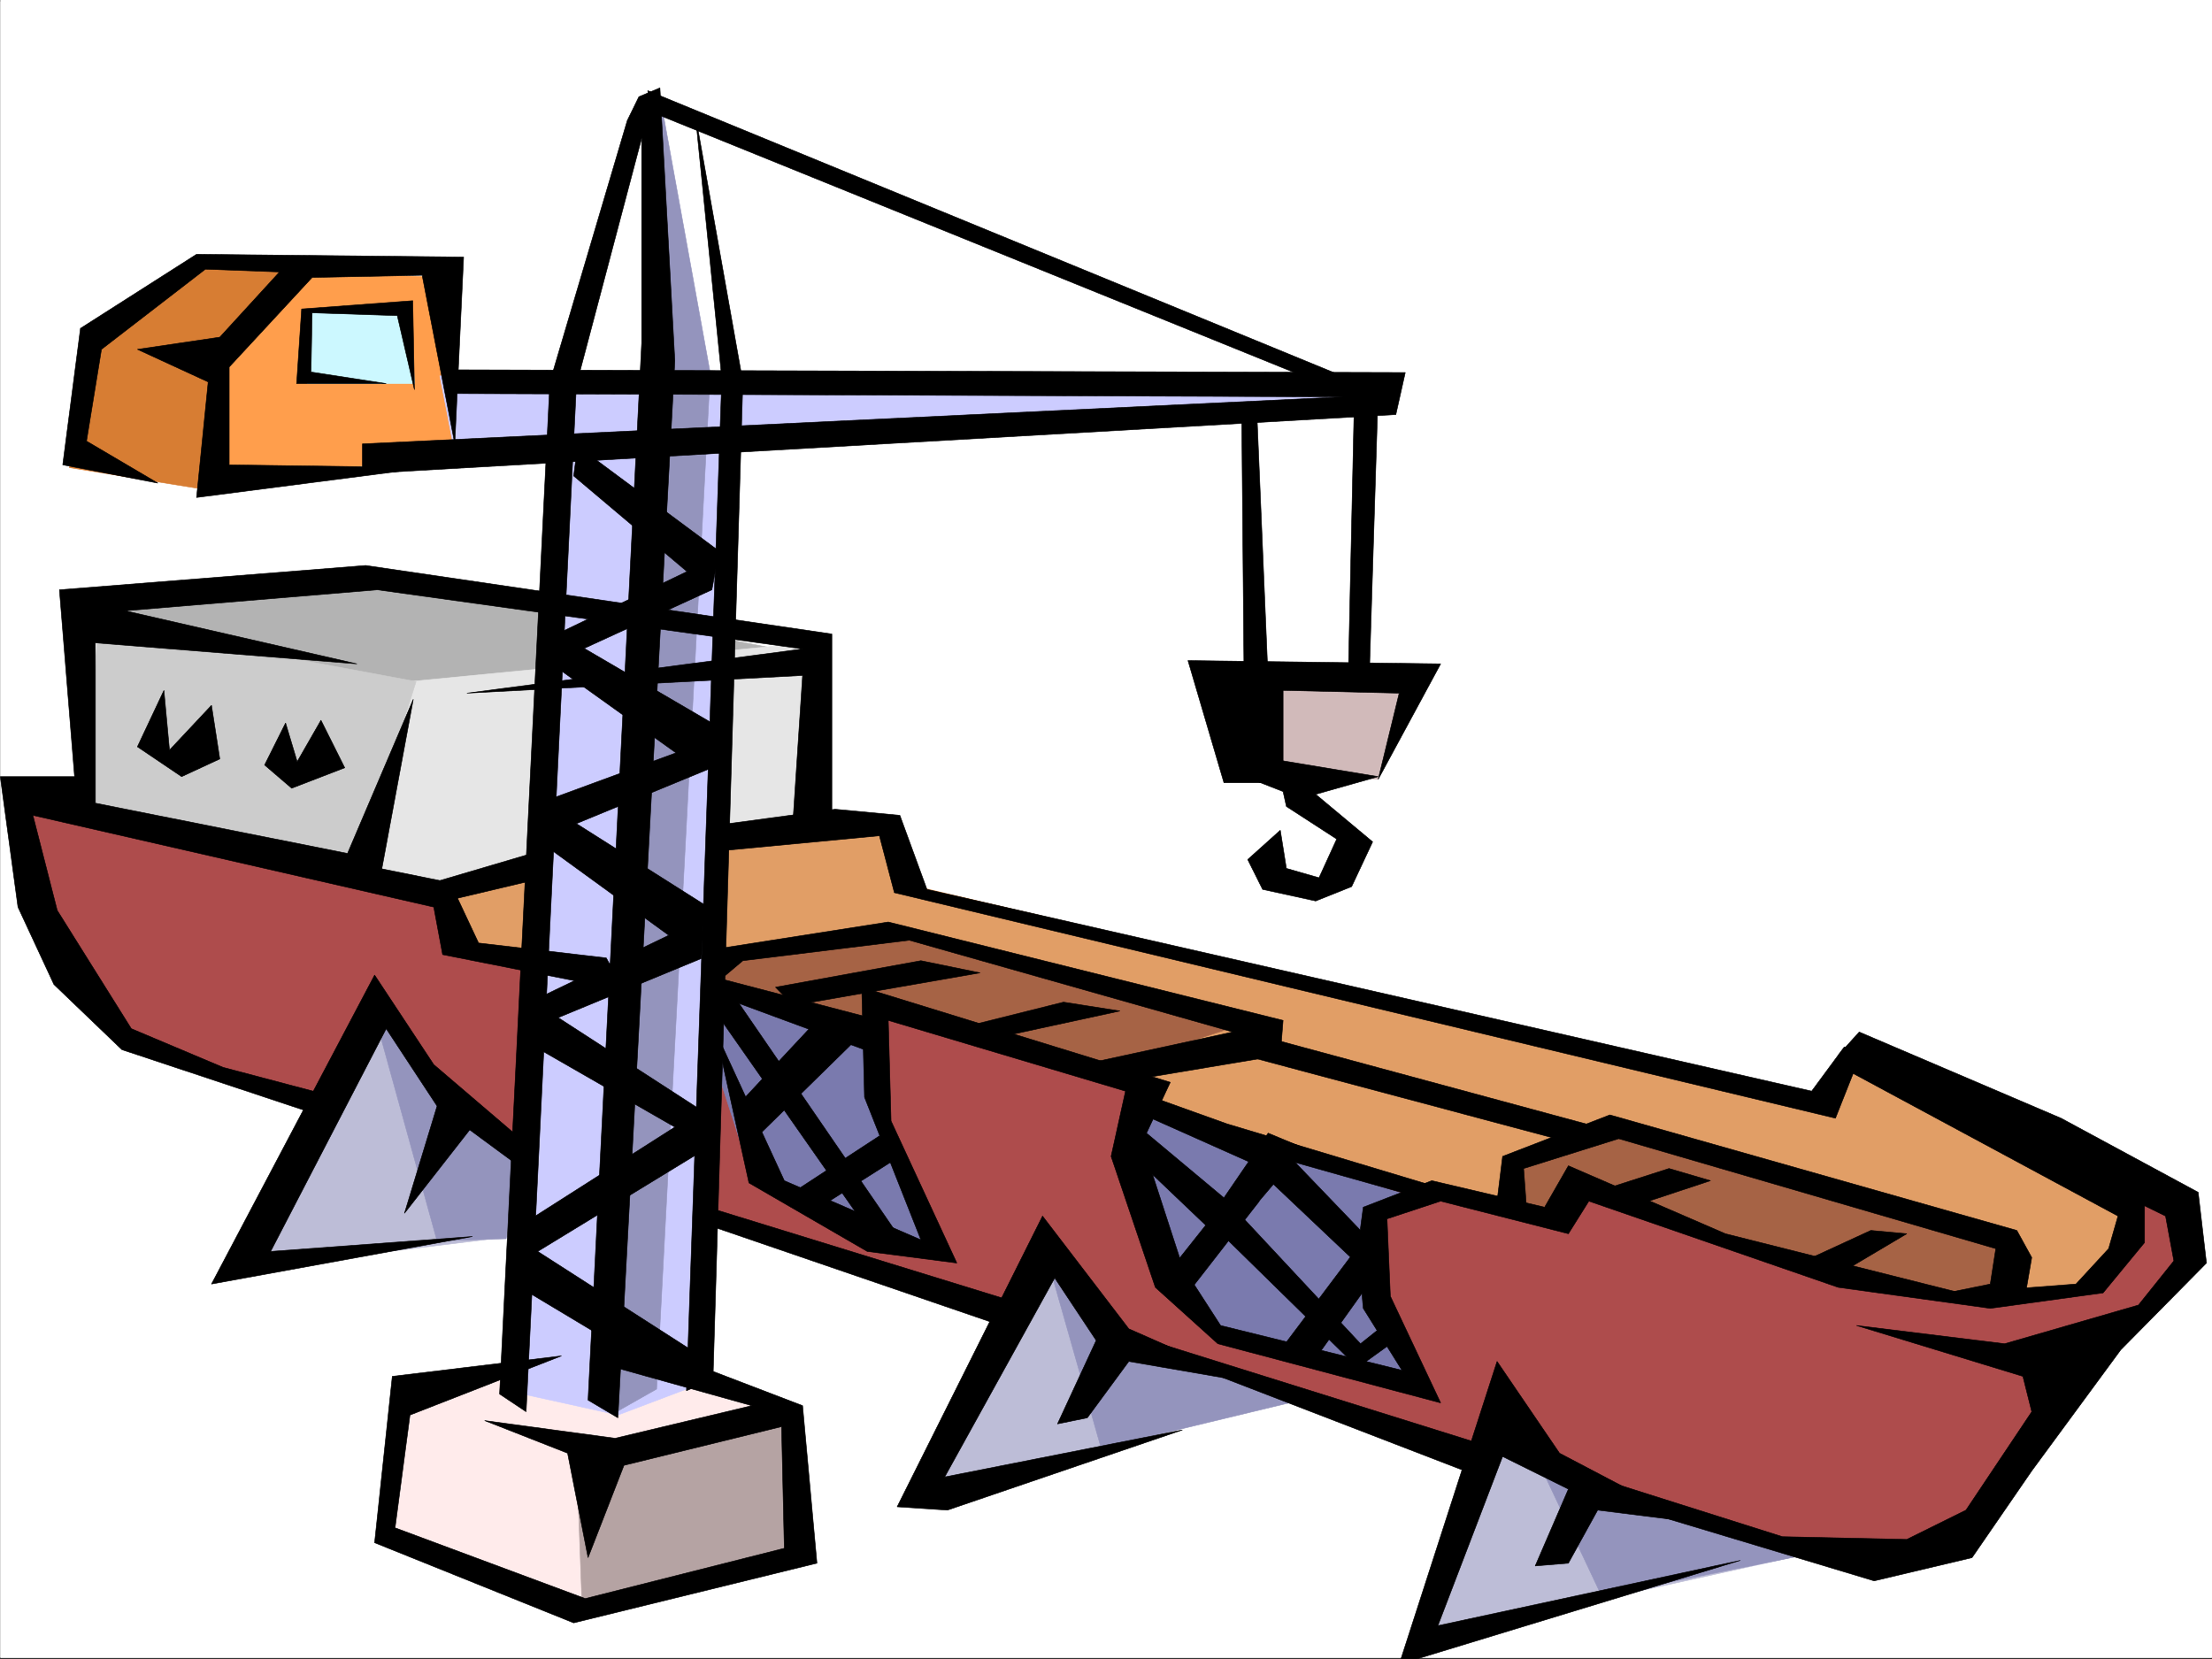 <svg xmlns="http://www.w3.org/2000/svg" width="2997.384" height="2248.25"><rect width="100%" height="100%" fill="#333333" stroke="none"/><defs><clipPath id="a"><path d="M0 0h2997v2244.137H0Zm0 0"/></clipPath><clipPath id="b"><path d="M1895 1842h463v404.09h-463zm0 0"/></clipPath><clipPath id="c"><path d="M1895 1842h464v404.09h-464zm0 0"/></clipPath></defs><path fill="#fff" d="M.368 2246.297h2997.016V0H.368Zm0 0"/><g clip-path="url(#a)" transform="translate(.368 2.16)"><path fill="#fff" fill-rule="evenodd" stroke="#fff" stroke-linecap="square" stroke-linejoin="bevel" stroke-miterlimit="10" stroke-width=".743" d="M.742 2244.137h2995.531V-2.16H.743Zm0 0"/></g><path fill="#b3b3b3" fill-rule="evenodd" stroke="#b3b3b3" stroke-linecap="square" stroke-linejoin="bevel" stroke-miterlimit="10" stroke-width=".743" d="m533.106 778.988-421.851 48.68 408.36 144.555 567.929-86.137zm0 0"/><path fill="#d77d33" fill-rule="evenodd" stroke="#d77d33" stroke-linecap="square" stroke-linejoin="bevel" stroke-miterlimit="10" stroke-width=".743" d="m398.212 364.02-141.582-3.754L121.735 464.39 94.013 633.656l190.34 30.73 6.722-155.07Zm0 0"/><path fill="#ffebeb" fill-rule="evenodd" stroke="#ffebeb" stroke-linecap="square" stroke-linejoin="bevel" stroke-miterlimit="10" stroke-width=".743" d="m1028.345 1892.754-221.032-48.68-259.976 45.668-20.254 176.027 255.52 117.614zm0 0"/><path fill="#e6e6e6" fill-rule="evenodd" stroke="#e6e6e6" stroke-linecap="square" stroke-linejoin="bevel" stroke-miterlimit="10" stroke-width=".743" d="m555.548 923.543-68.149 301.851 108.617 3.754 523.004-124.34-24.007-233.699zm0 0"/><path fill="#e19e66" fill-rule="evenodd" stroke="#e19e66" stroke-linecap="square" stroke-linejoin="bevel" stroke-miterlimit="10" stroke-width=".743" d="m592.263 1201.426 595.691-92.903 35.93 88.407 1251.281 294.344 40.469-61.426 394.086 197.77-80.153 132.546-816.722-68.152-1384.61-393.969Zm0 0"/><path fill="#a66345" fill-rule="evenodd" stroke="#a66345" stroke-linecap="square" stroke-linejoin="bevel" stroke-miterlimit="10" stroke-width=".743" d="m954.173 1305.512 261.5-39.688 475.027 119.84-261.5 85.395-459.308-128.832zm1086.394 334.07v-59.902l161.09-52.434 531.254 152.805v76.398h-269.75zm0 0"/><path fill="#ae4c4c" fill-rule="evenodd" stroke="#ae4c4c" stroke-linecap="square" stroke-linejoin="bevel" stroke-miterlimit="10" stroke-width=".743" d="M20.583 1076.344 599.77 1205.18l24.711 80.117 546.973 116.867 24.71-35.973 365.661 100.371-20.254 27.723 394.13 116.832 173.058 36.715 60.683-28.465L2487.13 1731.7l213.562 32.961 144.59-20.215 44.223-52.433v-80.895l52.433 24.711 20.215 64.434-322.183 414.187-197.024-8.21-869.156-268.93-941.059-281.598-467.52-149.05-124.374-173.056Zm0 0"/><path fill="#d1baba" fill-rule="evenodd" stroke="#d1baba" stroke-linecap="square" stroke-linejoin="bevel" stroke-miterlimit="10" stroke-width=".743" d="m1670.446 923.543 245.782-8.25-48.72 140.797-185.058-15.719zm0 0"/><path fill="#bdbdd7" fill-rule="evenodd" stroke="#bdbdd7" stroke-linecap="square" stroke-linejoin="bevel" stroke-miterlimit="10" stroke-width=".743" d="m523.329 1378.195 104.906 132.551 76.442 44.965-12.004 119.84-361.871 44.183zm909.625 341.539 96.652 113.118L1758.852 1889l-507.246 137.082zm611.367 221.7 108.66 76.398 293.72 88.406-530.474 116.832zm0 0"/><path fill="#b5a3a3" fill-rule="evenodd" stroke="#b5a3a3" stroke-linecap="square" stroke-linejoin="bevel" stroke-miterlimit="10" stroke-width=".743" d="m781.079 1969.156 286.21-59.941 3.013 197.023-281.715 64.399zm0 0"/><path fill="#ccc" fill-rule="evenodd" stroke="#ccc" stroke-linecap="square" stroke-linejoin="bevel" stroke-miterlimit="10" stroke-width=".743" d="m132.997 843.387 430.8 80.156-76.398 241.168-370.16-56.188zm0 0"/><path fill="#ff9e4c" fill-rule="evenodd" stroke="#ff9e4c" stroke-linecap="square" stroke-linejoin="bevel" stroke-miterlimit="10" stroke-width=".743" d="M414.712 368.52 286.579 492.855l-8.25 173.02 346.152-56.187-24.71-233.704zm0 0"/><path fill="#ccf" fill-rule="evenodd" stroke="#ccf" stroke-linecap="square" stroke-linejoin="bevel" stroke-miterlimit="10" stroke-width=".743" d="M596.016 509.316 1875.76 521.32l-28.465 27.723-848.938 48.68-44.183 1275.558-116.871 44.184-149.125-32.961 53.215-1283.027L616.27 613.44zm0 0"/><path fill="#7a7aae" fill-rule="evenodd" stroke="#7a7aae" stroke-linecap="square" stroke-linejoin="bevel" stroke-miterlimit="10" stroke-width=".743" d="m966.138 1337.727 221.816 68.933v84.613l80.152 200.739h-64.437l-188.813-108.617-56.187-173.02Zm563.468 164.808 378.371 116.832-44.964 28.465 4.496 96.613 56.93 136.344-265.958-68.191-76.441-96.617-60.684-144.551zm0 0"/><path fill="#ccf8ff" fill-rule="evenodd" stroke="#ccf8ff" stroke-linecap="square" stroke-linejoin="bevel" stroke-miterlimit="10" stroke-width=".743" d="m556.333 414.188-137.125 8.25-3.012 97.359h145.375Zm0 0"/><path fill="#9494bd" fill-rule="evenodd" stroke="#9494bd" stroke-linecap="square" stroke-linejoin="bevel" stroke-miterlimit="10" stroke-width=".743" d="m515.864 1405.137 76.399 276.398 93.683-3.012 10.48-107.835-173.097-190.262zm910.324 325.078 65.961 232.215 273.465-65.922-242.77-76.403zm633.149 196.985 110.887 235.187 290.707-58.414-301.227-79.375zM896.462 142.324l65.96 363.278-72.687 1376.671-55.441 31.438 62.168-1418.625zm0 0"/><path fill-rule="evenodd" stroke="#000" stroke-linecap="square" stroke-linejoin="bevel" stroke-miterlimit="10" stroke-width=".743" d="M782.602 604.445 974.388 746.77l-9.735 52.433-173.058 79.375 173.058 101.113v60.68l-183.574 75.66 173.836 110.106-4.496 72.648-194.05 80.156 197.804 128.09-8.25 56.149-217.278 132.586 213.524 137.086-16.461 44.183-228.54-137.086v-74.133l217.278-138.57-191.785-110.105v-61.426l183.535-88.367-183.535-133.332-4.496-41.211 197.809-72.645-158.122-113.117v-49.422l173.094-83.129-153.582-129.578Zm0 0"/><path fill-rule="evenodd" stroke="#000" stroke-linecap="square" stroke-linejoin="bevel" stroke-miterlimit="10" stroke-width=".743" d="m942.169 155.031 64.437 362.535-40.468 1351.22-35.934 15.718L978.142 513.07zm-92.156 8.25L745.145 517.566 676.954 1889l35.973 23.969L781.079 521.32l88.402-334.07v277.883L796.837 1897.25l40.465 23.969 77.144-1432.117-20.215-370.004-28.464 11.965ZM616.27 601.477l11.965-253.172-361.87-3.754-157.337 100.367L85.02 629.902l128.872 24.75-96.653-56.93 20.254-124.34L278.33 364.767l100.41 3.754-80.898 88.363-111.668 16.5 95.91 44.183-15.719 156.559 313.192-40.469-269.008-3.754v-132.55l112.414-121.368 149.086-2.968zm0 0"/><path fill-rule="evenodd" stroke="#000" stroke-linecap="square" stroke-linejoin="bevel" stroke-miterlimit="10" stroke-width=".743" d="m612.517 501.105 1291.707 3.715-12.746 56.93L491.11 641.906v-40.43l1328.465-63.695-1207.058-4.496Zm0 0"/><path fill-rule="evenodd" stroke="#000" stroke-linecap="square" stroke-linejoin="bevel" stroke-miterlimit="10" stroke-width=".743" d="M877.731 122.852 1867.51 529.57l-12.004 385.723h-28.465l8.254-377.512-953.809-386.465zm0 0"/><path fill-rule="evenodd" stroke="#000" stroke-linecap="square" stroke-linejoin="bevel" stroke-miterlimit="10" stroke-width=".743" d="m1658.481 1060.586-48.718-165.508 342.398 4.496-84.652 156.516 28.464-116.828-157.335-3.754v125.078zm0 0"/><path fill-rule="evenodd" stroke="#000" stroke-linecap="square" stroke-linejoin="bevel" stroke-miterlimit="10" stroke-width=".743" d="m1682.45 546.031 4.496 506.344 51.692 20.215 4.496 20.215 68.191 44.183-23.969 52.434-44.222-12.707-8.25-51.692-44.184 39.688 20.215 40.469 71.945 15.718 48.68-19.472 28.465-60.684-77.145-64.398 84.649-23.969-144.59-23.965-20.254-479.367zM760.864 1837.309 531.58 1865.03l-23.965 225.45 269.75 108.62 329.652-80.898-19.472-213.445-262.242-100.371 8.25 48.68 185.058 51.69-185.058 44.184-176.852-23.968 112.414 44.183 27.723 141.578 48.68-125.117 213.562-52.433 3.715 164.804-269.711 68.153-257.75-95.875 20.215-152.801zm-64.437-301.852-108.66-92.863-80.153-121.328-221.035 418.683 353.66-64.398-273.504 20.215 156.594-301.852 68.934 104.867-44.184 145.297L636.485 1531l59.942 44.184zm997.988 337.824-164.809-72.648-116.906-152.801-197.027 393.969 68.152 4.496 318.43-108.617-322.145 63.691L1429.2 1731.7l56.188 84.653-52.434 113.117 40.43-8.25 56.222-76.403zm0 0"/><g clip-path="url(#b)" transform="translate(.368 2.16)"><path fill-rule="evenodd" d="m2028.234 1842.656-132.628 410.473 462.28-140.84-409.847 88.406 87.703-229.203 89.149 44.18-44.965 104.125 44.965-3.754 39.683-71.906 125.16 15.718-176.847-92.859zm0 0"/></g><g clip-path="url(#c)" transform="translate(.368 2.16)"><path fill="none" stroke="#000" stroke-linecap="square" stroke-linejoin="bevel" stroke-miterlimit="10" stroke-width=".743" d="m2028.234 1842.656-132.629 410.473 462.282-140.84-409.848 88.406 87.703-229.203 89.149 44.18-44.965 104.125 44.965-3.754 39.683-71.906 125.16 15.718-176.847-92.859zm0 0"/></g><path fill-rule="evenodd" stroke="#000" stroke-linecap="square" stroke-linejoin="bevel" stroke-miterlimit="10" stroke-width=".743" d="m1718.423 1535.457-59.942 87.664-104.906-87.664 32.219-68.894-418.094-128.836 3.754 149.05 76.438 193.274-185.098-80.156-92.902-201.485 44.964 204.496 160.348 92.86 121.367 15.718-89.148-192.488-3.754-136.3 321.441 95.87-19.508 88.368 59.938 177.511 84.691 76.403 301.93 80.156-68.152-144.555-4.496-104.863 72.648-23.969 173.098 44.184 27.722-44.184 337.899 116.828 206.058 28.465 152.844-20.957 56.184-68.191v-56.145l-406.832-208.992-44.223 59.941-1198.809-273.386-36.714-100.371-87.66-8.25-149.833 20.214-3.753 35.973 213.523-20.254 20.254 77.145 1275.21 305.605 24.005-60.644 358.863 193.234-12.71 44.18-44.22 47.937-156.597 12.004-318.43-80.152-212.781-92.121-32.219 56.148-152.844-35.934-92.902 35.934-7.504 56.184 7.504 80.898 52.433 83.91-245.742-60.683-51.73-80.157-40.43-124.336 96.656 92.118 108.621-128.051zm0 0"/><path fill-rule="evenodd" stroke="#000" stroke-linecap="square" stroke-linejoin="bevel" stroke-miterlimit="10" stroke-width=".743" d="m1119.02 1369.945-116.167 124.34 15.757 53.176 156.594-153.547zm72.645 169.266-116.867 76.402 35.972 20.215 108.618-68.894zm458.566 100.371-60.683 76.398 20.215 35.973 96.656-124.336zm197.063 40.468-108.656 144.552 44.222 15.718 80.153-112.336zm0 0"/><path fill-rule="evenodd" stroke="#000" stroke-linecap="square" stroke-linejoin="bevel" stroke-miterlimit="10" stroke-width=".743" d="m1642.724 1659.797 197.066 193.27 56.184-40.47-11.965-23.968-40.465 32.219-176.852-189.516zm-664.582-334.031 245.742 357.996-52.43-23.965-197.066-281.602zm684.054 196.984-100.37-35.973-20.255 20.254 152.844 68.153 140.879 133.332 27.719-21-107.875-112.332 156.593 44.183 44.184-8.25zm0 0"/><path fill-rule="evenodd" stroke="#000" stroke-linecap="square" stroke-linejoin="bevel" stroke-miterlimit="10" stroke-width=".743" d="m974.388 1325.766 200.816 52.43 8.25 48.679-209.066-77.145zm3.754 0-3.754-40.47 229.28-35.933 534.97 133.332-3.754 47.153-197.067 32.96-88.402-16.46 221.031-47.938-438.312-124.336-225.528 27.723zm1050.46 301.851 7.508-60.683 145.336-56.188 551.465 156.555 20.215 36.715-8.25 47.937L2616 1756.45l80.937-16.5 7.47-47.937-510.962-149.047-128.87 40.43 4.495 60.683zm-901.371-519.094V859.105l-631.62-92.863-415.087 32.961 24.75 305.606 409.844 84.613 44.926-241.91-89.145 208.949-341.656-68.152v-217.2l354.402 28.465-313.933-71.906 341.652-28.465 576.18 80.156-454.813 59.903 454.813-23.969-12.746 193.23zm0 0"/><path fill-rule="evenodd" stroke="#000" stroke-linecap="square" stroke-linejoin="bevel" stroke-miterlimit="10" stroke-width=".743" d="m821.548 1298.043-173.059-20.215-28.504-60.684 116.91-27.722-3.753-36.676-137.126 40.43-478.777-96.617-3.715-44.184H.368l23.969 176.773 48.719 104.829 92.156 88.402 265.96 88.367 24.009-23.969-152.883-40.43-124.336-52.433-100.41-160.309L44.59 1104.81l543.176 124.34 12.003 64.398 245.747 48.68zm137.121 361.754 397.844 136.34 20.254-31.477-418.098-128.832zm651.094 188.773 386.62 149.051 11.966-40.43-450.278-140.84zm583.683 189.477 346.153 104.125 132.59-31.438 80.937-117.613 120.621-164.023 116.129-117.614-11.223-95.87-185.8-100.372-273.508-116.832-28.465 31.438 443.55 217.984 11.262 60.684-47.976 59.898-181.305 52.434-200.777-24.711 225.488 68.894 12.004 47.938-89.149 133.328-80.195 39.687-168.559-3.714-281.714-89.149zM222.142 935.508l-35.97 76.398 59.938 40.469 51.73-23.965-11.261-72.687-56.93 60.683zm164.848 44.183-28.466 56.93 36.715 31.473 71.906-27.723-32.218-64.394-32.22 56.144zm1315.675 422.473 462.277 125.082-39.683 20.215-482.535-128.836zm-651.836-64.437 197.063-35.93 80.156 16.46-253.25 44.184zm261.5 52.433 128.836-32.219 76.441 12.004-169.343 36.715zm848.902 225.453 100.367-32.219 56.227 16.5-119.879 39.688zm0 0"/><path fill-rule="evenodd" stroke="#000" stroke-linecap="square" stroke-linejoin="bevel" stroke-miterlimit="10" stroke-width=".743" d="m2439.192 1711.484 95.91-44.183 48.68 4.5-88.402 52.43zM408.727 418.684l-6.761 101.113h121.363l-101.895-15.719 1.528-80.156 115.383 3.754 23.226 100.37-2.27-120.585zm0 0"/></svg>
